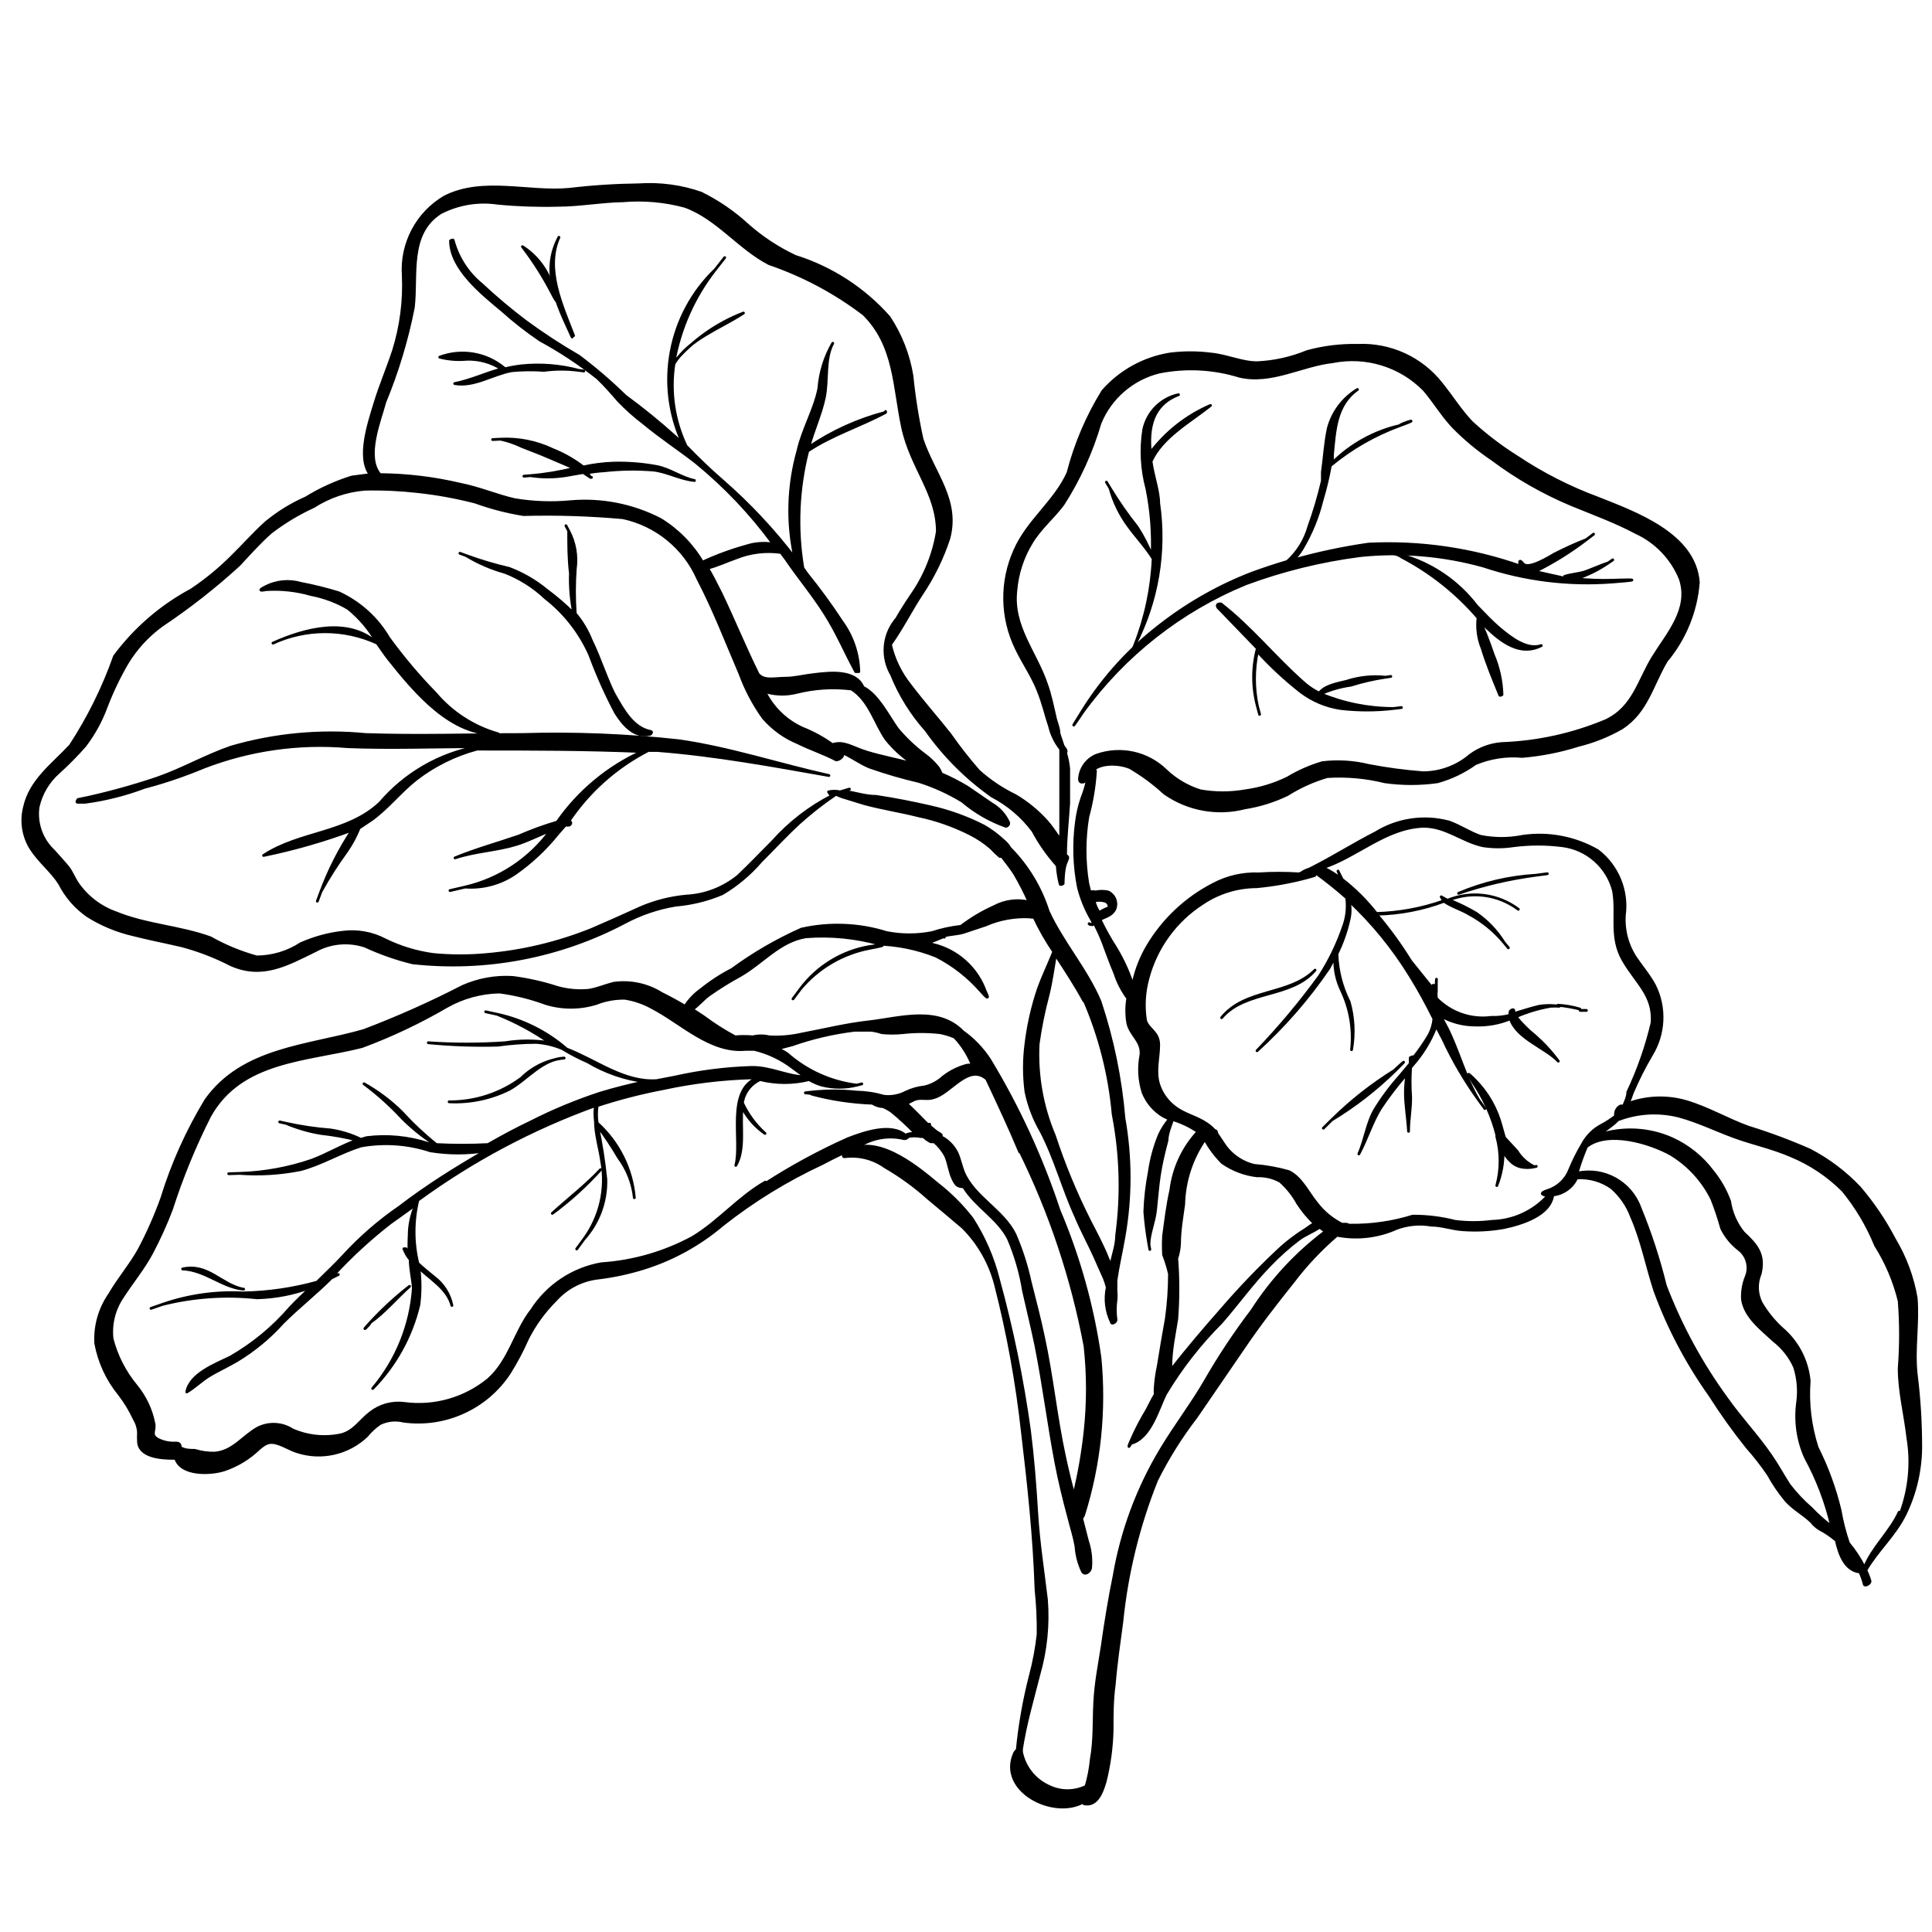 <?xml version="1.0" encoding="UTF-8" standalone="no"?>
<!DOCTYPE svg PUBLIC "-//W3C//DTD SVG 1.1//EN" "http://www.w3.org/Graphics/SVG/1.1/DTD/svg11.dtd">
<svg width="100%" height="100%" viewBox="0 0 70 70" version="1.1" xmlns="http://www.w3.org/2000/svg" xmlns:xlink="http://www.w3.org/1999/xlink" xml:space="preserve" xmlns:serif="http://www.serif.com/" style="fill-rule:evenodd;clip-rule:evenodd;stroke-linejoin:round;stroke-miterlimit:2;">
    <g transform="matrix(1.259,0,0,1.259,-9.247,-9.243)">
        <path d="M14.33,44.44C14.33,44.44 14.39,44.44 14.33,44.44C13.69,44.3 13.33,43.7 12.6,43.86C13.25,43.89 13.72,44.37 14.33,44.44Z" style="fill-rule:nonzero;stroke:black;stroke-width:0.08px;"/>
    </g>
    <g transform="matrix(1.259,0,0,1.259,-9.247,-9.243)">
        <path d="M22,38.69C22.52,38.4 22.94,37.82 23.58,37.79C23.116,37.838 22.682,38.042 22.35,38.37C21.749,38.816 21.019,39.055 20.27,39.05C20.868,39.08 21.464,38.956 22,38.69Z" style="fill-rule:nonzero;stroke:black;stroke-width:0.08px;"/>
    </g>
    <g transform="matrix(1.259,0,0,1.259,-9.247,-9.243)">
        <path d="M24.63,41C24.21,41.45 23.7,41.84 23.24,42.26C23.745,41.888 24.21,41.466 24.63,41Z" style="fill-rule:nonzero;stroke:black;stroke-width:0.08px;"/>
    </g>
    <g transform="matrix(1.259,0,0,1.259,-9.247,-9.243)">
        <path d="M19.13,44.36C18.726,44.675 18.348,45.023 18,45.4C17.652,45.777 18,45.45 18,45.4C18.41,45.11 18.74,44.71 19.13,44.36Z" style="fill-rule:nonzero;stroke:black;stroke-width:0.08px;"/>
    </g>
    <g transform="matrix(1.259,0,0,1.259,-9.247,-9.243)">
        <path d="M52.18,36.27C52.392,36.292 52.603,36.329 52.81,36.38C52.605,36.319 52.394,36.282 52.18,36.27Z" style="fill-rule:nonzero;stroke:black;stroke-width:0.08px;"/>
    </g>
    <g transform="matrix(1.259,0,0,1.259,-9.247,-9.243)">
        <path d="M53,36.42L52.82,36.42L53,36.42Z" style="fill-rule:nonzero;stroke:black;stroke-width:0.08px;"/>
    </g>
    <g transform="matrix(1.259,0,0,1.259,-9.247,-9.243)">
        <path d="M62.49,46.89C62.41,46.16 62.55,45.43 62.49,44.7C62.388,44.099 62.174,43.523 61.86,43C61.583,42.471 61.248,41.974 60.86,41.52C60.447,41.083 59.964,40.718 59.43,40.44C58.853,40.186 58.262,39.966 57.66,39.78C57.05,39.56 56.48,39.22 55.86,39.04C55.314,38.884 54.733,38.905 54.2,39.1C54.246,38.999 54.286,38.896 54.32,38.79C54.479,38.415 54.663,38.051 54.87,37.7C55.243,37.094 55.277,36.337 54.96,35.7C54.8,35.4 54.57,35.14 54.38,34.85C54.167,34.502 54.066,34.097 54.09,33.69C54.19,32.974 53.895,32.258 53.32,31.82C52.666,31.446 51.905,31.301 51.16,31.41C50.761,31.49 50.349,31.49 49.95,31.41C49.63,31.3 49.36,31.11 49.05,31C48.331,30.805 47.563,30.918 46.93,31.31C46.32,31.62 45.74,31.99 45.11,32.31C44.48,32.63 45.03,32.31 45.01,32.37L44.73,32.49C44.344,32.465 43.956,32.465 43.57,32.49C43.115,32.473 42.662,32.576 42.26,32.79C41.475,33.194 40.82,33.811 40.37,34.57C40.187,34.881 40.052,35.218 39.97,35.57C39.974,35.637 39.974,35.703 39.97,35.77C39.846,35.363 39.671,34.973 39.45,34.61C39.282,34.35 39.132,34.08 39,33.8C39.16,33.72 39.35,33.68 39.43,33.5C39.506,33.311 39.417,33.092 39.23,33.01C39.115,32.985 38.995,32.985 38.88,33.01C38.824,33 38.766,33 38.71,33.01L38.65,32.77C38.545,32.134 38.545,31.486 38.65,30.85C38.768,30.422 38.841,29.983 38.87,29.54C38.87,29.42 38.68,29.54 38.67,29.6C38.636,29.844 38.572,30.082 38.48,30.31C38.402,30.54 38.348,30.778 38.32,31.02C38.24,31.639 38.26,32.267 38.38,32.88C38.461,33.199 38.586,33.505 38.75,33.79C38.914,34.075 38.65,33.89 38.69,33.93C38.73,33.97 38.8,33.93 38.85,33.93C38.93,34.09 39.01,34.26 39.08,34.44C39.15,34.62 39.3,35.05 39.43,35.35C39.513,35.609 39.638,35.852 39.8,36.07C39.76,36.305 39.76,36.545 39.8,36.78C39.87,37.13 40.22,37.3 40.18,37.7C40.109,38.059 40.13,38.431 40.24,38.78C40.353,39.065 40.557,39.304 40.82,39.46L41,39.55C40.882,39.685 40.784,39.837 40.71,40C40.568,40.343 40.471,40.702 40.42,41.07C40.347,41.446 40.304,41.827 40.29,42.21C40.314,42.528 40.354,42.846 40.41,43.16C40.466,43.474 40.41,43.16 40.41,43.16C40.41,42.84 40.56,42.53 40.6,42.16C40.64,41.79 40.66,41.49 40.71,41.16C40.76,40.83 40.84,40.49 40.93,40.16C40.93,39.98 41.02,39.76 41.09,39.56C41.35,39.638 41.597,39.756 41.82,39.91C41.389,40.374 41.116,40.962 41.04,41.59C40.94,42.03 40.89,42.47 40.83,42.91C40.82,43.09 40.82,43.27 40.83,43.45C40.899,43.629 40.956,43.813 41,44C41,44.432 40.97,44.863 40.91,45.29C40.83,45.74 40.75,46.19 40.68,46.64C40.635,46.848 40.605,47.058 40.59,47.27C40.585,47.337 40.585,47.403 40.59,47.47C40.5,47.62 40.43,47.77 40.35,47.92C40.177,48.206 40.023,48.503 39.89,48.81C39.757,49.117 39.89,48.89 39.89,48.88C40.46,48.73 40.67,47.88 40.89,47.45C41.34,46.7 41.881,46.008 42.5,45.39C42.97,44.85 43.39,44.26 43.9,43.74C44.154,43.476 44.428,43.232 44.72,43.01C44.89,42.88 45.13,42.79 45.32,42.66L45.49,42.78C44.657,43.405 43.943,44.174 43.38,45.05C42.895,45.688 42.45,46.356 42.05,47.05C41.66,47.73 41.18,48.35 40.76,49.05C40.088,50.166 39.631,51.397 39.41,52.68C39.27,53.36 39.16,54.05 39.06,54.75C38.98,55.27 38.88,55.75 38.85,56.32C38.82,56.89 38.85,57.42 38.75,57.97C38.725,58.234 38.675,58.495 38.6,58.75C38.263,58.915 37.867,58.915 37.53,58.75C37.12,58.566 36.824,58.192 36.74,57.75C36.747,57.731 36.747,57.709 36.74,57.69C36.85,56.96 37.06,56.25 37.24,55.54C37.442,54.839 37.517,54.107 37.46,53.38C37.36,52.54 37.23,51.71 37.18,50.88C37.13,50.05 37.07,49.29 36.97,48.5C36.768,47.039 36.47,45.592 36.08,44.17C35.925,43.546 35.668,42.951 35.32,42.41C35.03,42.036 34.694,41.7 34.32,41.41C33.69,40.88 32.49,39.9 31.65,40.53C31.6,40.53 31.6,40.65 31.65,40.63C32.059,40.576 32.474,40.68 32.81,40.92C33.253,41.176 33.669,41.478 34.05,41.82C34.37,42.09 34.7,42.36 35.05,42.66C35.512,43.12 35.84,43.698 36,44.33C36.357,45.723 36.614,47.14 36.77,48.57C36.95,50.07 37.11,51.57 37.16,53.09C37.205,53.515 37.225,53.943 37.22,54.37C37.177,54.768 37.103,55.163 37,55.55C36.818,56.256 36.691,56.975 36.62,57.7C36.587,57.727 36.559,57.761 36.54,57.8C36.06,58.88 37.68,59.7 38.54,59.19L38.54,59.25C38.91,59.33 39.06,58.92 39.15,58.61C39.271,58.126 39.338,57.629 39.35,57.13C39.35,56.69 39.35,56.26 39.41,55.83C39.46,55.22 39.55,54.61 39.63,54.01C39.771,52.613 40.108,51.243 40.63,49.94C40.95,49.298 41.332,48.688 41.77,48.12L43.14,46.12C43.58,45.47 44.06,44.85 44.55,44.24C44.923,43.745 45.349,43.293 45.82,42.89C46.4,43.003 47.001,42.933 47.54,42.69C47.859,42.572 48.205,42.541 48.54,42.6C48.84,42.6 49.13,42.71 49.43,42.73C49.828,42.76 50.227,42.74 50.62,42.67C51.1,42.57 51.96,42.32 52.03,41.73C52.33,41.701 52.594,41.514 52.72,41.24C53.076,41.216 53.429,41.315 53.72,41.52C53.981,41.747 54.181,42.036 54.3,42.36C54.6,43.04 54.74,43.79 54.97,44.49C55.361,45.556 55.893,46.565 56.55,47.49C56.882,48.013 57.243,48.517 57.63,49C57.846,49.243 58.047,49.501 58.23,49.77C58.376,50.036 58.546,50.287 58.74,50.52C58.95,50.76 59.24,50.91 59.47,51.13C59.534,51.213 59.612,51.284 59.7,51.34C59.822,51.404 59.939,51.477 60.05,51.56L60.19,51.67C60.28,52.08 60.45,52.54 60.87,52.58C60.919,52.687 60.959,52.797 60.99,52.91C60.99,53.02 61.18,52.91 61.16,52.84C61.129,52.734 61.089,52.63 61.04,52.53C61.37,51.96 61.87,51.53 62.17,50.92C62.458,50.327 62.611,49.679 62.62,49.02C62.622,48.308 62.579,47.596 62.49,46.89ZM38.83,33.27C38.928,33.245 39.032,33.245 39.13,33.27C39.195,33.284 39.246,33.335 39.26,33.4C39.274,33.465 39.26,33.4 39.26,33.46C39.163,33.499 39.069,33.545 38.98,33.6C38.9,33.5 38.86,33.38 38.83,33.27ZM44.93,42.71C44.636,42.891 44.361,43.102 44.11,43.34C43.552,43.866 43.021,44.42 42.52,45C42.01,45.58 41.52,46.15 41.04,46.77L41.04,46.64C41.04,46.2 41.14,45.75 41.21,45.3C41.255,44.721 41.255,44.139 41.21,43.56C41.257,43.418 41.284,43.27 41.29,43.12C41.29,42.75 41.36,42.37 41.41,42C41.427,41.331 41.639,40.681 42.02,40.13C42.154,40.376 42.322,40.602 42.52,40.8C42.817,41.008 43.16,41.138 43.52,41.18C43.754,41.17 43.986,41.225 44.19,41.34C44.391,41.52 44.561,41.733 44.69,41.97C44.828,42.181 44.989,42.375 45.17,42.55C45.087,42.599 45.007,42.652 44.93,42.71ZM52.52,41C52.413,41.285 52.18,41.507 51.89,41.6C51.6,41.693 51.77,41.73 51.89,41.75C51.478,42.207 50.895,42.475 50.28,42.49C49.928,42.535 49.572,42.535 49.22,42.49C48.821,42.388 48.411,42.338 48,42.34C47.421,42.52 46.817,42.608 46.21,42.6C45.603,42.592 46.21,42.54 46.13,42.6L46.02,42.6C45.708,42.454 45.437,42.235 45.23,41.96C44.99,41.67 44.8,41.24 44.44,41.06C44.114,40.966 43.779,40.906 43.44,40.88C43.066,40.791 42.742,40.557 42.54,40.23L42.36,39.96C42.36,39.96 42.36,39.87 42.3,39.88C42.233,39.803 42.155,39.736 42.07,39.68C41.78,39.48 41.43,39.42 41.14,39.19C40.929,39.027 40.772,38.804 40.69,38.55C40.57,38.16 40.69,37.79 40.69,37.41C40.69,37.03 40.38,36.97 40.31,36.7C40.248,36.3 40.272,35.891 40.38,35.5C40.614,34.609 41.175,33.838 41.95,33.34C42.411,33.029 42.954,32.862 43.51,32.86C44,32.814 44.485,32.727 44.96,32.6C45.435,32.473 45.02,32.55 45.02,32.53L45.23,32.48C45.53,32.7 45.82,32.93 46.1,33.18C46.139,33.467 46.104,33.76 46,34.03C45.83,34.522 45.602,34.992 45.32,35.43C44.77,36.187 44.168,36.905 43.52,37.58C44.301,36.871 44.996,36.072 45.59,35.2C45.653,35.09 45.709,34.976 45.76,34.86C45.739,35.205 45.808,35.55 45.96,35.86C46.207,36.387 46.304,36.972 46.24,37.55C46.322,37.091 46.298,36.619 46.17,36.17C45.954,35.741 45.834,35.27 45.82,34.79C45.977,34.472 46.094,34.136 46.17,33.79C46.209,33.619 46.209,33.441 46.17,33.27C46.85,33.909 47.442,34.635 47.93,35.43C48.18,35.83 48.4,36.24 48.61,36.66C48.595,36.824 48.547,36.984 48.47,37.13C48.335,37.357 48.185,37.574 48.02,37.78C48.02,37.72 47.95,37.78 47.93,37.78C47.926,37.837 47.926,37.893 47.93,37.95L47.63,38.31C47.353,38.619 47.105,38.954 46.89,39.31C46.68,39.7 46.63,40.14 46.45,40.55C46.68,40.12 46.82,39.65 47.07,39.24C47.303,38.889 47.56,38.555 47.84,38.24C47.808,38.418 47.791,38.599 47.79,38.78C47.79,39.16 47.86,39.52 47.88,39.9C47.88,39.56 47.95,39.23 47.94,38.9C47.92,38.62 47.92,38.34 47.94,38.06L48,37.99C48.281,37.671 48.505,37.306 48.66,36.91C48.663,36.887 48.663,36.863 48.66,36.84L48.87,37.24C49.156,37.858 49.501,38.447 49.9,39C50.299,39.553 49.9,39 49.9,39C49.51,38.36 49.32,37.58 48.98,36.91C48.92,36.8 48.86,36.69 48.81,36.58C49.115,36.753 49.46,36.842 49.81,36.84C50.152,36.852 50.493,36.79 50.81,36.66C51,37.23 51.81,37.48 52.19,37.88C51.993,37.613 51.769,37.369 51.52,37.15C51.317,36.987 51.133,36.803 50.97,36.6C51.29,36.459 51.626,36.359 51.97,36.3C52.053,36.295 52.137,36.295 52.22,36.3C52.028,36.27 51.832,36.27 51.64,36.3C51.39,36.36 51.15,36.44 50.91,36.51C50.907,36.48 50.907,36.45 50.91,36.42C50.91,36.37 50.79,36.42 50.8,36.48C50.795,36.506 50.795,36.534 50.8,36.56C50.624,36.606 50.442,36.626 50.26,36.62C49.677,36.696 49.09,36.492 48.68,36.07C48.67,35.91 48.67,35.75 48.68,35.59C48.69,35.43 48.68,35.59 48.68,35.59L48.68,35.89C48.654,35.836 48.634,35.779 48.62,35.72C48.606,35.661 48.57,35.72 48.56,35.72L48.56,35.77L47.94,35C47.643,34.518 47.309,34.06 46.94,33.63C47.605,33.614 48.263,33.492 48.89,33.27C49.11,33.43 49.4,33.51 49.63,33.65C50.013,33.857 50.352,34.135 50.63,34.47C50.908,34.805 50.63,34.47 50.63,34.47C50.422,34.134 50.146,33.844 49.82,33.62C49.57,33.473 49.309,33.346 49.04,33.24C49.707,32.975 50.467,33.078 51.04,33.51C50.454,33.07 49.677,32.971 49,33.25L48.82,33.15L48.9,33.28C48.282,33.511 47.63,33.636 46.97,33.65C46.68,33.276 46.344,32.94 45.97,32.65L45.85,32.41C45.881,32.478 45.908,32.548 45.93,32.62C45.77,32.501 45.599,32.398 45.42,32.31C46.42,31.98 47.22,31.16 48.31,31.12C48.96,31.12 49.42,31.55 50.02,31.68C50.312,31.725 50.608,31.725 50.9,31.68C51.368,31.62 51.842,31.62 52.31,31.68C53.019,31.769 53.605,32.287 53.78,32.98C53.9,33.66 53.67,34.31 54.06,34.98C54.45,35.65 54.94,35.98 54.89,36.77C54.728,37.46 54.494,38.13 54.19,38.77C54.19,38.91 54.12,39.04 54.07,39.17L53.98,39.17C53.875,39.225 53.818,39.343 53.84,39.46C53.714,39.558 53.581,39.645 53.44,39.72C53.2,39.845 53.005,40.04 52.88,40.28C52.743,40.511 52.623,40.752 52.52,41ZM60,51.23C59.812,51.083 59.634,50.923 59.47,50.75C59.234,50.546 59.02,50.318 58.83,50.07C58.65,49.79 58.49,49.49 58.3,49.22C57.91,48.65 57.43,48.15 57.03,47.58C56.302,46.583 55.711,45.493 55.27,44.34C55.083,43.576 54.839,42.828 54.54,42.1C54.278,41.37 53.509,40.94 52.75,41.1L52.75,41.03C52.821,40.796 52.905,40.565 53,40.34C53.62,39.85 54.84,40.23 55.43,40.56C55.938,40.869 56.348,41.316 56.61,41.85C56.718,42.125 56.812,42.405 56.89,42.69C57.007,42.929 57.179,43.138 57.39,43.3C57.626,43.483 57.712,43.803 57.6,44.08C57.514,44.289 57.477,44.515 57.49,44.74C57.57,45.25 58.04,45.59 58.39,45.92C58.649,46.12 58.855,46.381 58.99,46.68C59.092,47.003 59.123,47.344 59.08,47.68C59.002,48.223 59.078,48.778 59.3,49.28C59.644,49.908 59.9,50.581 60.06,51.28L60,51.23ZM62,50.86C61.74,51.43 61.24,51.86 61,52.45C60.874,52.2 60.719,51.965 60.54,51.75C60.435,51.443 60.355,51.129 60.3,50.81C60.151,50.183 59.929,49.576 59.64,49C59.439,48.381 59.361,47.729 59.41,47.08C59.355,46.493 59.071,45.95 58.62,45.57C58.388,45.357 58.189,45.111 58.03,44.84C57.897,44.578 57.886,44.271 58,44C58.13,43.45 57.91,43.18 57.52,42.82C57.307,42.558 57.169,42.244 57.12,41.91C57.005,41.598 56.84,41.308 56.63,41.05C56.326,40.643 55.923,40.319 55.46,40.11C54.798,39.816 54.049,39.777 53.36,40C53.51,39.88 53.67,39.78 53.82,39.65L53.9,39.57C54.471,39.348 55.098,39.313 55.69,39.47C56.23,39.62 56.74,39.87 57.26,40.06C57.78,40.25 58.35,40.37 58.88,40.6C59.441,40.831 59.951,41.171 60.38,41.6C60.771,42.076 61.088,42.609 61.32,43.18C61.632,43.673 61.861,44.213 62,44.78C62.05,45.426 62.05,46.074 62,46.72C62,47.38 62.17,48.03 62.25,48.72C62.369,49.439 62.3,50.176 62.05,50.86L62,50.86Z" style="fill-rule:nonzero;stroke:black;stroke-width:0.08px;"/>
    </g>
    <g transform="matrix(1.259,0,0,1.259,-9.247,-9.243)">
        <path d="M45.19,35.26C44.44,36.01 43.19,35.78 42.5,36.63C43.19,35.82 44.5,36.07 45.19,35.26Z" style="fill-rule:nonzero;stroke:black;stroke-width:0.08px;"/>
    </g>
    <g transform="matrix(1.259,0,0,1.259,-9.247,-9.243)">
        <path d="M47.47,38.15C46.819,38.555 46.215,39.031 45.67,39.57C45.125,40.109 45.67,39.57 45.67,39.57C46.329,39.172 46.94,38.698 47.49,38.16C48.04,37.622 47.51,38.11 47.47,38.15Z" style="fill-rule:nonzero;stroke:black;stroke-width:0.08px;"/>
    </g>
    <g transform="matrix(1.259,0,0,1.259,-9.247,-9.243)">
        <path d="M49.32,33.05C50.041,32.804 50.785,32.63 51.54,32.53C52.295,32.43 51.54,32.53 51.54,32.53C50.776,32.575 50.025,32.751 49.32,33.05Z" style="fill-rule:nonzero;stroke:black;stroke-width:0.08px;"/>
    </g>
    <g transform="matrix(1.259,0,0,1.259,-9.247,-9.243)">
        <path d="M51,40.47L50.64,40.08L50.55,39.76C50.42,39.254 50.158,38.791 49.79,38.42C49.422,38.049 49.71,38.42 49.73,38.48C50.047,38.942 50.281,39.457 50.42,40L50.42,40.05C50.545,40.512 50.545,40.998 50.42,41.46C50.546,41.142 50.608,40.802 50.6,40.46C50.648,40.56 50.712,40.651 50.79,40.73C50.872,40.822 50.98,40.889 51.1,40.92C51.232,40.95 51.368,40.95 51.5,40.92C51.632,40.89 51.5,40.92 51.5,40.92C51.294,40.821 51.12,40.665 51,40.47Z" style="fill-rule:nonzero;stroke:black;stroke-width:0.08px;"/>
    </g>
    <g transform="matrix(1.259,0,0,1.259,-9.247,-9.243)">
        <path d="M38.5,27.84C39.692,26.194 41.32,24.912 43.2,24.14C44.266,23.746 45.373,23.474 46.5,23.33C47.685,23.209 48.882,23.311 50.03,23.63C51.227,24.031 52.492,24.187 53.75,24.09C55.008,23.993 53.75,24.04 53.75,24.04C53.399,24.051 53.049,24.038 52.7,24C53.03,23.891 53.343,23.737 53.63,23.54C53.917,23.343 53.63,23.54 53.63,23.54C53.42,23.61 53.22,23.7 53.01,23.78C52.8,23.86 52.58,23.86 52.37,23.93L52.37,23.98L51.52,23.79C52.042,23.532 52.538,23.224 53,22.87C53.462,22.516 53,22.87 53,22.87C52.69,22.99 52.39,23.13 52.09,23.28C51.95,23.36 51.33,23.75 51.18,23.57C51.03,23.39 51.09,23.57 51.09,23.63C49.691,23.141 48.21,22.927 46.73,23C45.997,23.105 45.272,23.259 44.56,23.46C44.661,23.362 44.749,23.251 44.82,23.13C45.078,22.697 45.27,22.229 45.39,21.74C45.489,21.412 45.569,21.078 45.63,20.74C46.226,20.245 46.903,19.856 47.63,19.59C48.357,19.324 47.63,19.54 47.63,19.59C46.896,19.757 46.223,20.128 45.69,20.66L45.69,20.43C45.76,19.73 45.78,19 46.41,18.55C45.995,18.8 45.693,19.202 45.57,19.67C45.48,20.09 45.46,20.51 45.4,20.93L45.4,21.18C45.296,21.627 45.166,22.068 45.01,22.5C44.902,22.885 44.687,23.232 44.39,23.5C44.05,23.6 43.72,23.71 43.39,23.83C42.446,24.192 41.56,24.691 40.76,25.31C39.873,25.987 39.115,26.816 38.52,27.76C37.925,28.704 38.48,27.87 38.5,27.84Z" style="fill-rule:nonzero;stroke:black;stroke-width:0.08px;"/>
    </g>
    <g transform="matrix(1.259,0,0,1.259,-9.247,-9.243)">
        <path d="M40.07,22.51C39.786,22.154 39.526,21.78 39.29,21.39C39.054,21 39.29,21.39 39.29,21.39C39.395,21.779 39.572,22.145 39.81,22.47C40.04,22.79 40.32,23.08 40.53,23.42C40.492,24.274 40.313,25.115 40,25.91C39.687,26.705 40,25.91 40,25.91C40.651,24.652 40.892,23.222 40.69,21.82C40.69,21.47 40.53,21.05 40.47,20.62C40.78,19.92 41.62,19.46 42.18,19.01C41.495,19.305 40.898,19.774 40.45,20.37C40.38,19.66 40.5,18.99 41.26,18.7C40.76,18.807 40.367,19.2 40.26,19.7C40.17,20.267 40.201,20.846 40.35,21.4C40.48,22.041 40.53,22.696 40.5,23.35C40.386,23.056 40.242,22.774 40.07,22.51Z" style="fill-rule:nonzero;stroke:black;stroke-width:0.08px;"/>
    </g>
    <g transform="matrix(1.259,0,0,1.259,-9.247,-9.243)">
        <path d="M44.78,27.25C45.114,27.503 45.506,27.668 45.92,27.73C46.428,27.79 46.942,27.79 47.45,27.73C47.958,27.67 47.45,27.73 47.45,27.73C46.729,27.731 46.015,27.588 45.35,27.31C45.627,27.186 45.92,27.102 46.22,27.06C46.547,26.957 46.881,26.88 47.22,26.83C47.559,26.78 47.22,26.83 47.22,26.83C46.839,26.79 46.454,26.831 46.09,26.95C45.85,27.01 45.47,27.07 45.31,27.29C45.135,27.204 44.973,27.093 44.83,26.96C44.02,26.24 43.34,25.39 42.48,24.72C42.43,24.72 42.34,24.72 42.39,24.82L43.53,26C43.385,26.544 43.385,27.116 43.53,27.66C43.675,28.204 43.53,27.66 43.53,27.66C43.42,27.142 43.42,26.608 43.53,26.09C43.913,26.511 44.332,26.899 44.78,27.25Z" style="fill-rule:nonzero;stroke:black;stroke-width:0.08px;"/>
    </g>
    <g transform="matrix(1.259,0,0,1.259,-9.247,-9.243)">
        <path d="M51.7,25.92C51.29,26.06 50.83,25.7 50.54,25.46C50.25,25.22 50.07,25.01 49.84,24.78C49.295,24.064 48.528,23.547 47.66,23.31C46.792,23.073 47.66,23.31 47.66,23.36C48.506,23.799 49.259,24.397 49.88,25.12C49.845,25.419 49.886,25.722 50,26C50.14,26.46 50.32,26.89 50.5,27.33C50.5,27.38 50.57,27.33 50.57,27.33C50.557,26.938 50.473,26.551 50.32,26.19C50.25,25.99 50.18,25.79 50.1,25.59C50.02,25.39 50,25.37 49.97,25.25C50.38,25.65 51,26.28 51.7,25.92Z" style="fill-rule:nonzero;stroke:black;stroke-width:0.08px;"/>
    </g>
    <g transform="matrix(1.259,0,0,1.259,-9.247,-9.243)">
        <path d="M26,28.94L26.27,28.94C27.93,29.07 29.56,29.37 31.2,29.66C29.76,29.34 28.35,28.87 26.89,28.66C25.393,28.495 23.886,28.435 22.38,28.48C20.88,28.48 19.38,28.53 17.87,28.48C16.569,28.354 15.256,28.476 14,28.84C13.27,29.09 12.6,29.48 11.88,29.73C11.224,29.952 10.556,30.139 9.88,30.29L9.59,30.35C9.59,30.35 9.52,30.44 9.59,30.43L9.79,30.43C10.374,30.352 10.948,30.208 11.5,30C12.083,29.846 12.654,29.652 13.21,29.42C14.527,28.911 15.943,28.709 17.35,28.83C18.6,28.88 19.84,28.83 21.09,28.83C19.995,29.031 19.002,29.603 18.28,30.45C17.33,31.34 15.98,31.27 14.93,31.96C15.797,31.782 16.65,31.538 17.48,31.23C17.114,31.784 16.812,32.378 16.58,33C16.348,33.622 16.58,33 16.58,33C16.802,32.598 17.049,32.211 17.32,31.84C17.465,31.631 17.586,31.406 17.68,31.17L18.04,30.93C18.51,30.59 18.87,30.12 19.33,29.76C19.848,29.362 20.439,29.07 21.07,28.9C21.701,28.73 21.07,28.9 21.07,28.9C22.66,28.9 24.24,28.9 25.82,28.97C24.839,29.415 23.996,30.117 23.38,31C23.005,31.11 22.638,31.243 22.28,31.4C21.67,31.61 21.05,31.78 20.44,32.03C21.01,31.84 21.61,31.82 22.18,31.65C22.52,31.55 22.83,31.38 23.18,31.25C22.584,32.066 21.714,32.642 20.73,32.87C19.746,33.098 20.73,32.87 20.73,32.87C21.236,32.907 21.74,32.773 22.16,32.49C22.627,32.165 23.044,31.774 23.4,31.33L23.61,31.09L23.71,31.09C23.76,31.09 23.82,30.98 23.71,30.98C24.288,30.117 25.076,29.415 26,28.94Z" style="fill-rule:nonzero;stroke:black;stroke-width:0.08px;"/>
    </g>
    <g transform="matrix(1.259,0,0,1.259,-9.247,-9.243)">
        <path d="M22,23.7C21.579,23.602 21.165,23.479 20.76,23.33C20.355,23.181 20.76,23.33 20.76,23.33C21.106,23.54 21.48,23.702 21.87,23.81C22.304,23.978 22.702,24.23 23.04,24.55C23.596,24.982 24.035,25.546 24.32,26.19C24.53,26.759 24.777,27.314 25.06,27.85C25.28,28.2 25.61,28.59 26.06,28.47C26.06,28.47 26.14,28.4 26.06,28.39C25.56,28.29 25.28,27.77 25.06,27.39C24.84,27.01 24.62,26.3 24.36,25.77C24.249,25.49 24.094,25.23 23.9,25C23.706,24.77 23.9,25 23.9,25C23.87,24.574 23.87,24.146 23.9,23.72C23.955,23.343 23.888,22.957 23.71,22.62C23.532,22.283 23.71,22.62 23.71,22.62C23.71,23.02 23.71,23.43 23.76,23.84C23.747,24.229 23.78,24.619 23.86,25C23.613,24.755 23.349,24.527 23.07,24.32C22.749,24.057 22.388,23.848 22,23.7Z" style="fill-rule:nonzero;stroke:black;stroke-width:0.08px;"/>
    </g>
    <g transform="matrix(1.259,0,0,1.259,-9.247,-9.243)">
        <path d="M18.53,25.7C18.195,25.129 17.692,24.676 17.09,24.4C16.732,24.29 16.368,24.2 16,24.13C15.667,24.033 15.31,24.066 15,24.22C14.69,24.374 14.95,24.32 15,24.31C15.435,24.282 15.871,24.329 16.29,24.45C16.667,24.521 17.029,24.657 17.36,24.85C17.702,25.126 17.987,25.466 18.2,25.85C17.37,25.1 16.11,25.44 15.2,25.85C16.152,25.412 17.248,25.412 18.2,25.85C18.31,26 18.41,26.16 18.53,26.31C19.28,27.25 20.34,28.54 21.68,28.46C20.978,28.26 20.352,27.856 19.88,27.3C19.392,26.8 18.941,26.265 18.53,25.7Z" style="fill-rule:nonzero;stroke:black;stroke-width:0.08px;"/>
    </g>
    <g transform="matrix(1.259,0,0,1.259,-9.247,-9.243)">
        <path d="M33.36,40.11C33.408,40.116 33.456,40.092 33.48,40.05C33.599,40.025 33.721,40.025 33.84,40.05L33.92,40.05C33.981,40.111 34.052,40.162 34.13,40.2L34.23,40.2C34.365,40.314 34.477,40.454 34.56,40.61C34.65,40.82 34.67,41.06 34.77,41.27C34.87,41.48 34.92,41.48 35.08,41.5C35.42,42.06 36.08,42.41 36.37,43C36.573,43.477 36.718,43.978 36.8,44.49C36.92,45.02 37.05,45.55 37.16,46.08C37.38,47.19 37.52,48.31 37.73,49.42C37.83,49.95 37.96,50.48 38.1,51C38.17,51.28 38.26,51.56 38.31,51.84C38.326,52.093 38.391,52.341 38.5,52.57C38.57,52.68 38.71,52.57 38.73,52.47C38.755,52.207 38.724,51.941 38.64,51.69C38.58,51.47 38.53,51.25 38.47,51.03C38.497,51.005 38.517,50.974 38.53,50.94C38.988,49.477 39.148,47.936 39,46.41C38.793,44.951 38.396,43.526 37.82,42.17C37.319,40.653 36.648,39.197 35.82,37.83C35.615,37.518 35.354,37.246 35.05,37.03C34.746,36.814 35.05,37.03 35.05,37.03C34.33,36.29 33.22,36.65 32.34,36.75C31.7,36.82 31.06,36.98 30.42,37.1C30.112,37.171 29.796,37.198 29.48,37.18C29.326,37.143 29.164,37.143 29.01,37.18C28.84,37.165 28.67,37.165 28.5,37.18C28.182,37.01 27.878,36.816 27.59,36.6L27.27,36.39C27.44,36.27 27.58,36.1 27.74,35.98C28.029,35.776 28.329,35.589 28.64,35.42C29.29,35.05 29.78,34.42 30.54,34.3C31.254,34.245 31.971,34.316 32.66,34.51L32.56,34.51C33.153,34.52 33.74,34.639 34.29,34.86C34.776,35.109 35.21,35.449 35.57,35.86C35.93,36.271 35.68,35.86 35.67,35.79C35.391,35.099 34.766,34.604 34.03,34.49L34.52,34.29C34.52,34.29 34.52,34.34 34.52,34.29C34.52,34.24 34.9,34.23 35.08,34.17C35.26,34.11 35.5,34.03 35.71,33.96C36.116,33.782 36.558,33.704 37,33.73C37.032,33.741 37.068,33.741 37.1,33.73C37.264,34.078 37.454,34.412 37.67,34.73C37.5,35.16 37.29,35.57 37.16,36.01C37.023,36.457 36.926,36.916 36.87,37.38C36.81,37.838 36.81,38.302 36.87,38.76C36.952,39.157 37.097,39.539 37.3,39.89C37.71,40.67 37.93,41.53 38.3,42.34C38.47,42.75 38.68,43.13 38.86,43.53L39.13,44.14C39.161,44.222 39.188,44.305 39.21,44.39C39.138,44.727 39.18,45.079 39.33,45.39C39.33,45.46 39.48,45.39 39.46,45.31C39.435,45.128 39.435,44.942 39.46,44.76C39.47,44.674 39.47,44.586 39.46,44.5L39.46,44.19C39.52,43.77 39.62,43.35 39.69,42.94C39.89,41.809 39.89,40.651 39.69,39.52C39.594,38.377 39.362,37.249 39,36.16C38.61,35.24 37.93,34.48 37.51,33.57C37.293,32.885 36.916,32.261 36.41,31.75C36.361,31.666 36.296,31.591 36.22,31.53C36.047,31.368 35.856,31.227 35.65,31.11C35.165,30.863 34.651,30.679 34.12,30.56C33.6,30.44 33.08,30.34 32.56,30.26C32.31,30.26 32.05,30.19 31.81,30.14L31.63,30.14L31.79,30.05L31.52,30.13C31.411,30.105 31.299,30.105 31.19,30.13C31.212,30.176 31.247,30.214 31.29,30.24C30.647,30.568 30.071,31.012 29.59,31.55C29.25,31.89 28.92,32.24 28.59,32.55C28.165,32.899 27.639,33.103 27.09,33.13C26.65,33.171 26.218,33.279 25.81,33.45C25.33,33.67 24.81,33.9 24.37,34.09C23.411,34.476 22.4,34.719 21.37,34.81C20.851,34.86 20.329,34.86 19.81,34.81C19.33,34.745 18.864,34.603 18.43,34.39C18.056,34.193 17.63,34.116 17.21,34.17C16.792,34.217 16.384,34.329 16,34.5C15.622,34.747 15.181,34.879 14.73,34.88C14.266,34.751 13.819,34.567 13.4,34.33C12.52,34.01 11.56,33.97 10.68,33.61C10.223,33.448 9.83,33.143 9.56,32.74C9.47,32.6 9.41,32.44 9.31,32.31C9.21,32.18 9.03,31.99 8.89,31.83C8.545,31.508 8.377,31.038 8.44,30.57C8.525,30.182 8.732,29.832 9.03,29.57C9.298,29.328 9.552,29.071 9.79,28.8C10.053,28.453 10.262,28.069 10.41,27.66C10.574,27.235 10.771,26.824 11,26.43C11.257,26.003 11.597,25.633 12,25.34C12.783,24.817 13.525,24.235 14.22,23.6C14.52,23.28 14.81,22.95 15.14,22.66C15.521,22.368 15.933,22.12 16.37,21.92C16.812,21.636 17.317,21.464 17.84,21.42C18.354,21.408 18.869,21.432 19.38,21.49C19.933,21.55 20.481,21.651 21.02,21.79C21.471,21.953 21.936,22.074 22.41,22.15C23.364,22.125 24.319,22.155 25.27,22.24C26.23,22.446 27.035,23.101 27.43,24C27.89,24.88 28.25,25.82 28.64,26.73C28.805,27.181 29.031,27.609 29.31,28C29.582,28.315 29.925,28.562 30.31,28.72C30.67,28.9 31.05,29.02 31.41,29.21C31.51,29.21 31.66,29.08 31.58,29C31.86,29.12 32.1,29.31 32.38,29.42C32.842,29.582 33.313,29.719 33.79,29.83C34.228,29.968 34.648,30.16 35.04,30.4C35.41,30.714 35.833,30.958 36.29,31.12C36.34,31.12 36.39,31.06 36.37,31.01C36.269,30.788 36.101,30.602 35.89,30.48L35.19,30C34.946,29.852 34.692,29.722 34.43,29.61C34.408,29.546 34.378,29.486 34.34,29.43C34.224,29.286 34.09,29.158 33.94,29.05C33.661,28.839 33.406,28.597 33.18,28.33C32.91,27.96 32.61,27.33 32.18,27.12C31.97,26.62 31.24,26.7 30.81,26.75C30.38,26.8 30.22,26.86 29.93,26.86C29.64,26.86 29.33,26.95 29.16,26.74C28.79,25.99 28.47,25.21 28.11,24.45C27.98,24.19 27.85,23.93 27.71,23.69C27.99,23.62 28.26,23.49 28.52,23.4C28.932,23.233 29.38,23.178 29.82,23.24L29.97,23.44C30.33,23.97 30.73,24.44 31.09,25.01C31.45,25.58 31.67,26.12 31.97,26.67L32.06,26.67C32.047,26.151 31.876,25.649 31.57,25.23C31.26,24.757 30.926,24.299 30.57,23.86L30.45,23.69C30.261,22.569 30.309,21.421 30.59,20.32C31.27,19.86 32.11,19.6 32.83,19.21C32.83,19.21 32.83,19.15 32.83,19.21C32.041,19.414 31.294,19.752 30.62,20.21C30.75,19.72 30.97,19.26 31.07,18.77C31.17,18.28 31.07,17.66 31.31,17.22C31.082,17.618 30.945,18.062 30.91,18.52C30.79,19.13 30.45,19.69 30.31,20.31C30.026,21.317 29.995,22.378 30.22,23.4C29.603,22.592 28.906,21.848 28.14,21.18C27.78,20.87 27.44,20.54 27.09,20.18C26.738,19.443 26.616,18.617 26.74,17.81C27.18,17.09 28.04,16.81 28.74,16.35C27.965,16.648 27.277,17.136 26.74,17.77C26.91,16.796 27.319,15.878 27.93,15.1C28.541,14.322 27.93,15.1 27.93,15.1C26.585,16.392 26.206,18.408 26.99,20.1L26.79,19.92C26.327,19.502 25.843,19.108 25.34,18.74C24.919,18.328 24.471,17.943 24,17.59C23.472,17.285 22.961,16.952 22.47,16.59C22.032,16.259 21.611,15.905 21.21,15.53C20.812,15.206 20.525,14.765 20.39,14.27C20.39,14.22 20.32,14.27 20.31,14.27C20.31,15.08 21.24,15.81 21.79,16.27C22.137,16.582 22.504,16.869 22.89,17.13C23.47,17.445 24.022,17.81 24.54,18.22C24.76,18.43 24.95,18.65 25.15,18.88C25.373,19.112 25.614,19.326 25.87,19.52C26.35,19.92 26.87,20.26 27.36,20.64C28.204,21.328 28.957,22.121 29.6,23C29.336,22.955 29.064,22.976 28.81,23.06C28.381,23.179 27.963,23.333 27.56,23.52C27.264,23.017 26.848,22.595 26.35,22.29C25.552,21.878 24.654,21.701 23.76,21.78C23.223,21.83 22.682,21.81 22.15,21.72C21.63,21.6 21.15,21.39 20.6,21.28C19.84,21.1 19.061,21.006 18.28,21C17.84,20.49 18.28,19.44 18.42,18.91C18.782,18.032 19.057,17.121 19.24,16.19C19.35,15.25 19.08,14.06 20.03,13.46C20.535,13.201 21.109,13.107 21.67,13.19C22.242,13.245 22.816,13.265 23.39,13.25C24.02,13.25 24.64,13.13 25.27,13.12C25.871,13.068 26.477,13.122 27.06,13.28C27.99,13.62 28.61,14.48 29.48,14.93C30.459,15.264 31.377,15.754 32.2,16.38C33.11,17.28 33.07,18.47 33.32,19.64C33.57,20.81 34.32,21.53 34.32,22.64C34.215,23.29 33.965,23.909 33.59,24.45C33.369,24.772 33.165,25.106 32.98,25.45C33.008,25.364 33.048,25.284 33.1,25.21C33.152,25.136 33.1,25.21 33.1,25.21C32.757,25.654 32.717,26.265 33,26.75C33.237,27.341 33.576,27.885 34,28.36C34.518,29.093 35.157,29.732 35.89,30.25C36.353,30.491 36.757,30.832 37.07,31.25C37.262,31.61 37.497,31.946 37.77,32.25C37.782,32.425 37.809,32.599 37.85,32.77C37.85,32.83 37.94,32.77 37.94,32.77C37.94,32.77 37.94,32.39 38.01,32.2C38.08,32.01 38.11,32.02 38.01,31.95C38.01,31.45 38.07,30.95 38.1,30.46L38.1,29.46C38.085,29.307 38.055,29.157 38.01,29.01C38.033,28.981 38.033,28.939 38.01,28.91L37.94,28.81L37.82,28.45C37.82,28.3 37.75,28.15 37.72,28.03C37.64,27.68 37.57,27.33 37.46,27.03C37.15,26.11 36.46,25.37 36.58,24.33C36.622,23.837 36.779,23.361 37.04,22.94C37.29,22.53 37.66,22.23 37.94,21.85C38.403,21.128 38.759,20.343 39,19.52C39.299,18.787 39.932,18.24 40.7,18.05C41.471,17.895 42.269,17.936 43.02,18.17C43.94,18.38 44.8,17.85 45.7,17.75C46.656,17.559 47.647,17.864 48.33,18.56C48.62,18.9 48.85,19.29 49.16,19.62C49.504,19.971 49.882,20.286 50.29,20.56C50.99,21.085 51.753,21.521 52.56,21.86C53.19,22.12 53.83,22.35 54.43,22.67C55.007,22.936 55.461,23.412 55.7,24C55.99,24.87 55.34,25.57 54.92,26.25C54.5,26.93 54.36,27.7 53.56,28.08C52.608,28.48 51.592,28.703 50.56,28.74C50.231,28.765 49.915,28.883 49.65,29.08C49.274,29.401 48.795,29.578 48.3,29.58C47.773,29.54 47.249,29.47 46.73,29.37C46.295,29.264 45.845,29.237 45.4,29.29C45.049,29.394 44.713,29.541 44.4,29.73C44.016,29.918 43.604,30.043 43.18,30.1C42.753,30.175 42.317,30.175 41.89,30.1C41.516,29.983 41.174,29.781 40.89,29.51C40.361,28.997 39.583,28.83 38.89,29.08C38.614,29.197 38.428,29.461 38.41,29.76C38.41,29.91 38.59,29.85 38.62,29.76C38.77,29.27 39.47,29.27 39.86,29.43C40.219,29.64 40.554,29.888 40.86,30.17C41.531,30.64 42.376,30.794 43.17,30.59C43.593,30.523 44.004,30.395 44.39,30.21C44.747,29.984 45.134,29.809 45.54,29.69C46.098,29.655 46.658,29.705 47.2,29.84C47.701,29.91 48.209,29.91 48.71,29.84C49.101,29.733 49.47,29.557 49.8,29.32C50.226,29.14 50.69,29.068 51.15,29.11C51.7,29.064 52.244,28.957 52.77,28.79C53.208,28.683 53.629,28.514 54.02,28.29C54.74,27.82 54.89,27.05 55.3,26.36C55.834,25.721 56.156,24.931 56.22,24.1C56.12,22.71 54.39,22.1 53.31,21.67C52.497,21.368 51.722,20.972 51,20.49C50.533,20.198 50.095,19.863 49.69,19.49C49.37,19.15 49.12,18.75 48.83,18.39C48.255,17.652 47.355,17.238 46.42,17.28C45.927,17.27 45.435,17.33 44.96,17.46C44.502,17.65 44.015,17.758 43.52,17.78C43.08,17.78 42.64,17.57 42.19,17.53C41.798,17.48 41.402,17.48 41.01,17.53C40.262,17.651 39.579,18.029 39.08,18.6C38.631,19.329 38.294,20.121 38.08,20.95C37.7,21.79 36.92,22.33 36.55,23.18C36.145,24.079 36.16,25.113 36.59,26C36.78,26.4 37.04,26.77 37.21,27.19C37.38,27.61 37.43,27.89 37.55,28.24C37.605,28.481 37.715,28.707 37.87,28.9L37.87,31.52C37.74,31.34 37.62,31.15 37.48,30.99C37.217,30.695 36.91,30.442 36.57,30.24C36.185,30.055 35.828,29.816 35.51,29.53C35.214,29.192 34.937,28.838 34.68,28.47C34.3,27.99 33.9,27.54 33.53,27.05C33.259,26.71 33.068,26.314 32.97,25.89C33.3,25.43 33.57,24.89 33.86,24.45C34.196,23.952 34.462,23.411 34.65,22.84C34.95,21.73 34.21,20.97 33.88,19.98C33.748,19.38 33.651,18.772 33.59,18.16C33.492,17.556 33.267,16.98 32.93,16.47C32.206,15.652 31.272,15.047 30.23,14.72C29.729,14.484 29.264,14.178 28.85,13.81C28.452,13.445 28.004,13.139 27.52,12.9C26.946,12.7 26.337,12.619 25.73,12.66C25.061,12.668 24.394,12.711 23.73,12.79C22.55,12.9 21.24,12.45 20.14,13.01C19.347,13.475 18.885,14.353 18.95,15.27C18.983,16.001 18.888,16.732 18.67,17.43C18.5,17.95 18.29,18.43 18.13,18.96C17.97,19.49 17.62,20.51 18,21L17.47,21.07C17.007,21.214 16.563,21.416 16.15,21.67C15.74,21.85 15.356,22.086 15.01,22.37C14.66,22.68 14.35,23.04 14.01,23.37C13.655,23.724 13.267,24.042 12.85,24.32C11.981,24.786 11.226,25.438 10.64,26.23C10.321,27.134 9.895,27.997 9.37,28.8C8.86,29.35 8.22,29.8 8.05,30.57C7.945,30.979 8.014,31.414 8.24,31.77C8.48,32.14 8.84,32.42 9.06,32.77C9.248,33.143 9.527,33.463 9.87,33.7C10.27,33.951 10.71,34.133 11.17,34.24C11.64,34.36 12.11,34.45 12.58,34.56C13.065,34.689 13.534,34.87 13.98,35.1C14.89,35.51 15.6,35.1 16.42,34.7C16.857,34.459 17.376,34.412 17.85,34.57C18.29,34.774 18.749,34.935 19.22,35.05C21.323,35.281 23.448,34.877 25.32,33.89C25.779,33.644 26.276,33.475 26.79,33.39C27.251,33.351 27.704,33.24 28.13,33.06C28.548,32.812 28.923,32.498 29.24,32.13C29.61,31.76 29.96,31.38 30.34,31.03C30.674,30.729 31.028,30.452 31.4,30.2L31.57,30.27L32.22,30.47C32.74,30.61 33.27,30.69 33.78,30.82C34.294,30.928 34.791,31.103 35.26,31.34C35.48,31.45 35.685,31.587 35.87,31.75C35.948,31.835 36.032,31.915 36.12,31.99L36.18,31.99C36.3,32.15 36.43,32.31 36.54,32.48C36.696,32.745 36.836,33.019 36.96,33.3C36.622,33.22 36.266,33.267 35.96,33.43C35.619,33.583 35.297,33.774 35,34C34.718,34.031 34.44,34.091 34.17,34.18C33.737,34.265 33.293,34.265 32.86,34.18C32.066,33.932 31.221,33.898 30.41,34.08C29.704,34.394 29.033,34.783 28.41,35.24C28.094,35.403 27.796,35.597 27.52,35.82C27.337,35.949 27.181,36.112 27.06,36.3C26.84,36.17 26.62,36.05 26.38,35.93C25.969,35.674 25.48,35.571 25,35.64C24.76,35.7 24.54,35.8 24.29,35.84C23.988,35.869 23.683,35.842 23.39,35.76C22.97,35.624 22.538,35.527 22.1,35.47C21.606,35.44 21.112,35.529 20.66,35.73C19.735,36.207 18.783,36.631 17.81,37C16.2,37.46 14.33,37.51 13.27,39C12.732,39.887 12.305,40.838 12,41.83C11.818,42.335 11.601,42.826 11.35,43.3C11.1,43.75 10.76,44.14 10.5,44.59C10.213,45.002 10.072,45.499 10.1,46C10.199,46.539 10.433,47.045 10.78,47.47C10.95,47.689 11.094,47.928 11.21,48.18C11.284,48.301 11.326,48.438 11.33,48.58C11.325,48.657 11.325,48.733 11.33,48.81C11.33,49.26 11.96,49.31 12.33,49.31L12.4,49.31C12.55,49.8 13.4,49.77 13.8,49.64C14.175,49.514 14.516,49.305 14.8,49.03C14.98,48.88 15.09,48.81 15.32,48.88C15.55,48.95 15.7,49.06 15.9,49.12C16.6,49.346 17.37,49.169 17.9,48.66C18.009,48.526 18.137,48.408 18.28,48.31C18.491,48.208 18.732,48.183 18.96,48.24C20.152,48.401 21.337,47.864 22,46.86C22.201,46.54 22.378,46.206 22.53,45.86C22.737,45.453 23.007,45.082 23.33,44.76C23.649,44.4 24.091,44.171 24.57,44.12C25.011,44.066 25.446,43.972 25.87,43.84C26.703,43.581 27.475,43.155 28.14,42.59C29.022,41.894 29.982,41.304 31,40.83C31.38,40.63 31.77,40.44 32.17,40.27C32.533,40.07 32.957,40.013 33.36,40.11ZM38.54,36.11C38.995,37.158 39.278,38.272 39.38,39.41C39.603,40.557 39.637,41.732 39.48,42.89C39.48,43.19 39.36,43.48 39.31,43.78C39.288,43.708 39.261,43.638 39.23,43.57C39.08,43.19 38.88,42.82 38.69,42.45C38.297,41.669 37.962,40.861 37.69,40.03C37.336,39.197 37.176,38.294 37.22,37.39C37.285,36.921 37.379,36.457 37.5,36C37.6,35.61 37.65,35.21 37.72,34.82C38,35.25 38.29,35.69 38.54,36.15L38.54,36.11ZM29.45,27.27C29.716,27.335 29.994,27.335 30.26,27.27C30.779,27.138 31.318,27.104 31.85,27.17C32.37,27.5 32.53,28.17 32.85,28.62C33.051,28.869 33.287,29.088 33.55,29.27L33.61,29.32C33.17,29.2 32.73,29.12 32.3,28.99C31.87,28.86 31.64,28.66 31.3,28.77C31.034,28.579 30.745,28.421 30.44,28.3C29.985,28.094 29.612,27.742 29.38,27.3C29.377,27.277 29.377,27.253 29.38,27.23L29.45,27.27ZM36.69,40.45C37.57,42.232 38.203,44.126 38.57,46.08C38.66,46.901 38.66,47.729 38.57,48.55C38.503,49.163 38.396,49.771 38.25,50.37C38.15,50.003 38.06,49.633 37.98,49.26C37.73,48.11 37.62,46.94 37.37,45.8C37.26,45.27 37.12,44.75 36.99,44.23C36.889,43.76 36.741,43.301 36.55,42.86C36.2,42.16 35.37,41.79 35.07,41.07C35,40.89 34.96,40.68 34.88,40.51C34.796,40.348 34.672,40.21 34.52,40.11L34.43,40.06C34.434,40.04 34.434,40.02 34.43,40C34.37,39.95 34.35,39.95 34.28,39.9L34.1,39.75C34.099,39.733 34.099,39.717 34.1,39.7C34.101,39.683 34.1,39.7 34.04,39.7L33.92,39.58C33.76,39.42 33.6,39.25 33.43,39.1L33.63,39C33.82,38.9 34.01,39 34.21,38.93C34.7,38.81 35.21,37.93 35.74,38.39C36.06,39.07 36.39,39.77 36.69,40.49L36.69,40.45ZM29.37,41.36C28.6,41.8 28.04,42.49 27.28,42.95C26.469,43.39 25.571,43.65 24.65,43.71C23.828,43.855 23.102,44.338 22.65,45.04C22.17,45.65 22.01,46.5 21.4,47.04C20.724,47.595 19.847,47.845 18.98,47.73C18.63,47.684 18.277,47.782 18,48C17.71,48.22 17.54,48.53 17.17,48.63C16.697,48.734 16.203,48.685 15.76,48.49C15.46,48.296 15.078,48.277 14.76,48.44C14.33,48.68 14.05,49.12 13.52,49.16C13.327,49.164 13.135,49.137 12.95,49.08C12.81,49.08 12.67,49.08 12.53,49C12.53,48.93 12.53,48.87 12.4,48.87C12.22,48.881 12.04,48.843 11.88,48.76C11.67,48.63 11.8,48.54 11.78,48.34C11.705,47.929 11.526,47.543 11.26,47.22C10.933,46.826 10.698,46.365 10.57,45.87C10.522,45.439 10.632,45.006 10.88,44.65C11.15,44.23 11.47,43.85 11.71,43.4C11.926,42.992 12.117,42.572 12.28,42.14C12.576,41.219 12.943,40.323 13.38,39.46C14.28,37.84 16.18,37.86 17.76,37.46C18.609,37.145 19.428,36.757 20.21,36.3C20.672,36.041 21.191,35.9 21.72,35.89C22.174,35.95 22.62,36.061 23.05,36.22C23.522,36.365 24.028,36.365 24.5,36.22C24.764,36.115 25.046,36.064 25.33,36.07C25.604,36.113 25.868,36.204 26.11,36.34C26.96,36.78 27.79,37.64 28.81,37.54L29.05,37.54C29.453,37.636 29.832,37.817 30.16,38.07C30.28,38.16 30.4,38.25 30.53,38.33C30.01,38.33 29.53,38.05 28.97,38.06C28.226,38.083 27.486,38.177 26.76,38.34L26.24,38.44C25.3,38.5 24.51,37.86 23.65,37.53C23.078,37.034 22.39,36.69 21.65,36.53C20.91,36.37 21.65,36.53 21.65,36.53C22.187,36.743 22.697,37.019 23.17,37.35C22.743,37.28 22.307,37.28 21.88,37.35C21.144,37.4 20.406,37.4 19.67,37.35C20.335,37.414 21.003,37.437 21.67,37.42C22.034,37.368 22.402,37.341 22.77,37.34C23.032,37.356 23.289,37.417 23.53,37.52C23.764,37.664 24.008,37.791 24.26,37.9C24.768,38.203 25.333,38.397 25.92,38.47C25.49,38.56 25.05,38.67 24.62,38.8C23.933,39.025 23.264,39.302 22.62,39.63C22.2,39.83 21.79,40.05 21.39,40.28C20.894,40.305 20.396,40.305 19.9,40.28C19.543,39.993 19.209,39.679 18.9,39.34C18.578,39.023 18.214,38.751 17.82,38.53C18.22,38.829 18.591,39.163 18.93,39.53C19.201,39.8 19.5,40.041 19.82,40.25L19.67,40.25C19.099,40.065 18.495,40.007 17.9,40.08L17.73,40.13C17.455,39.996 17.162,39.905 16.86,39.86C16.429,39.827 16.002,39.763 15.58,39.67C15.158,39.577 15.58,39.67 15.58,39.67C15.901,39.806 16.236,39.903 16.58,39.96C16.934,39.998 17.285,40.062 17.63,40.15C17.18,40.31 16.77,40.56 16.32,40.73C15.65,40.96 14.948,41.088 14.24,41.11C13.532,41.132 14.24,41.11 14.24,41.11C14.829,41.153 15.421,41.116 16,41C16.6,40.84 17.13,40.51 17.73,40.32C18.398,40.2 19.085,40.248 19.73,40.46C20.257,40.545 20.793,40.545 21.32,40.46C20.47,40.95 19.65,41.46 18.84,42.08C18.248,42.487 17.705,42.96 17.22,43.49C16.98,43.75 16.72,43.99 16.47,44.24C15.776,44.433 15.06,44.537 14.34,44.55C13.553,44.509 12.765,44.621 12.02,44.88C11.275,45.139 12.02,44.88 12.02,44.88C12.908,44.657 13.829,44.592 14.74,44.69C15.27,44.677 15.794,44.576 16.29,44.39C16.09,44.58 15.89,44.77 15.7,44.97C15.209,45.542 14.624,46.025 13.97,46.4C13.56,46.6 12.81,46.88 12.72,47.4C12.94,47.27 13.12,47.09 13.34,46.95C13.56,46.81 13.89,46.66 14.16,46.5C14.652,46.204 15.097,45.837 15.48,45.41C15.93,44.96 16.43,44.57 16.88,44.12L17.08,44.02L16.96,44.07L16.96,44.02C17.455,43.483 17.994,42.988 18.57,42.54L19.31,42.01C19.185,42.294 19.12,42.6 19.12,42.91C19.11,43.093 19.11,43.277 19.12,43.46L19.03,43.28C19.03,43.28 18.95,43.28 18.97,43.28C19.011,43.393 19.072,43.498 19.15,43.59C19.15,43.86 19.22,44.13 19.24,44.41C19.168,45.473 18.758,46.486 18.07,47.3C18.724,46.633 19.184,45.799 19.4,44.89C19.445,44.538 19.445,44.182 19.4,43.83C19.76,44.17 20.22,44.43 20.35,44.91C20.285,44.587 20.103,44.299 19.84,44.1C19.68,43.97 19.52,43.84 19.37,43.7C19.225,43.102 19.225,42.478 19.37,41.88C20.936,40.735 22.656,39.82 24.48,39.16C24.46,39.306 24.46,39.454 24.48,39.6C24.5,39.746 24.48,39.6 24.48,39.6C24.48,39.99 24.61,40.4 24.66,40.76C24.807,41.545 24.622,42.356 24.15,43C23.678,43.644 24.15,43 24.15,43C24.573,42.529 24.799,41.913 24.78,41.28C24.727,40.763 24.647,40.249 24.54,39.74C24.76,40.035 24.964,40.342 25.15,40.66C25.4,40.996 25.556,41.393 25.6,41.81C25.529,40.984 25.146,40.215 24.53,39.66C24.505,39.494 24.505,39.326 24.53,39.16C25.152,38.956 25.787,38.792 26.43,38.67C27.272,38.487 28.129,38.384 28.99,38.36L29.15,38.36C28.24,38.7 28.71,40.17 28.52,40.88C28.79,40.41 28.64,39.76 28.7,39.21C28.855,39.51 29.082,39.768 29.36,39.96C29.086,39.714 28.865,39.414 28.71,39.08C28.755,38.785 28.948,38.532 29.22,38.41C29.683,38.525 30.167,38.525 30.63,38.41C30.746,38.479 30.87,38.533 31,38.57C31.328,38.652 31.672,38.652 32,38.57C32.328,38.488 32,38.57 32,38.57C31.258,38.478 30.561,38.164 30,37.67C29.912,37.61 29.818,37.56 29.72,37.52L30.14,37.41C30.723,37.205 31.327,37.065 31.94,36.99L32.41,36.99C32.516,37.002 32.62,37.025 32.72,37.06C32.919,37.08 33.121,37.08 33.32,37.06C33.679,37.02 34.041,37.02 34.4,37.06C34.544,37.088 34.685,37.131 34.82,37.19C35.04,37.425 35.213,37.7 35.33,38C35.274,37.989 35.216,37.989 35.16,38C34.878,38.076 34.618,38.216 34.4,38.41C34.269,38.51 34.12,38.581 33.96,38.62C33.773,38.639 33.59,38.69 33.42,38.77C33.224,38.874 33.001,38.916 32.78,38.89C32.523,38.815 32.258,38.775 31.99,38.77C31.565,38.725 31.135,38.725 30.71,38.77C30.285,38.815 30.65,38.77 30.71,38.83C31.278,38.982 31.862,39.069 32.45,39.09C32.543,39.15 32.65,39.184 32.76,39.19C32.849,39.227 32.932,39.274 33.01,39.33C33.249,39.527 33.476,39.737 33.69,39.96C33.591,39.951 33.491,39.969 33.4,40.01C33.309,40.051 33.4,40.01 33.4,40.01C32.97,39.66 32.2,39.94 31.75,40.11C30.925,40.479 30.129,40.91 29.37,41.4L29.37,41.36Z" style="fill-rule:nonzero;stroke:black;stroke-width:0.08px;"/>
    </g>
    <g transform="matrix(1.259,0,0,1.259,-9.247,-9.243)">
        <path d="M23.85,17C23.52,16.14 23.02,15.08 23.43,14.17C22.9,15.17 23.38,16.1 23.81,17.04C23.81,17 23.86,17 23.85,17Z" style="fill-rule:nonzero;stroke:black;stroke-width:0.08px;"/>
    </g>
    <g transform="matrix(1.259,0,0,1.259,-9.247,-9.243)">
        <path d="M22.38,14.44C22.703,14.861 22.987,15.309 23.23,15.78C23.473,16.251 23.29,15.78 23.29,15.78C23.182,15.228 22.853,14.744 22.38,14.44Z" style="fill-rule:nonzero;stroke:black;stroke-width:0.08px;"/>
    </g>
    <g transform="matrix(1.259,0,0,1.259,-9.247,-9.243)">
        <path d="M21.86,17.94C21.344,17.506 20.631,17.383 20,17.62C20.255,17.685 20.518,17.705 20.78,17.68C21.134,17.669 21.483,17.766 21.78,17.96C21.33,18.08 20.89,18.29 20.43,18.38C20.99,18.48 21.52,18.11 22.07,18.01C22.379,17.981 22.69,17.978 23,18C23.332,17.956 23.668,17.956 24,18C24.332,18.044 24,18 24,18C23.462,17.857 22.903,17.813 22.35,17.87C22.198,17.887 22.048,17.914 21.9,17.95L21.86,17.94Z" style="fill-rule:nonzero;stroke:black;stroke-width:0.08px;"/>
    </g>
    <g transform="matrix(1.259,0,0,1.259,-9.247,-9.243)">
        <path d="M26.16,20.87C26.56,20.92 26.92,21.13 27.33,21.17C26.95,21.09 26.64,20.85 26.26,20.77C25.841,20.692 25.416,20.658 24.99,20.67C24.701,20.681 24.413,20.718 24.13,20.78C23.861,20.574 23.565,20.405 23.25,20.28C22.783,20.057 22.267,19.954 21.75,19.98C21.233,20.006 21.75,19.98 21.75,19.98C21.961,20.026 22.166,20.096 22.36,20.19C22.61,20.29 22.86,20.38 23.11,20.49C23.36,20.6 23.62,20.7 23.87,20.82C23.457,20.925 23.035,20.995 22.61,21.03C22.185,21.065 22.61,21.03 22.61,21.03C22.941,21.081 23.279,21.081 23.61,21.03L24.13,20.94L24.34,21.08C24.34,21.08 24.4,21.08 24.34,21.08C24.31,21.034 24.276,20.991 24.24,20.95C24.402,20.92 24.566,20.9 24.73,20.89C25.205,20.837 25.684,20.83 26.16,20.87Z" style="fill-rule:nonzero;stroke:black;stroke-width:0.08px;"/>
    </g>
    <g transform="matrix(1.259,0,0,1.259,-9.247,-9.243)">
        <path d="M32.38,34.58C31.581,34.713 30.864,35.151 30.38,35.8C29.896,36.449 30.38,35.8 30.38,35.8C30.891,35.19 31.598,34.776 32.38,34.63C33.162,34.484 32.42,34.57 32.38,34.58Z" style="fill-rule:nonzero;stroke:black;stroke-width:0.08px;"/>
    </g>
</svg>
